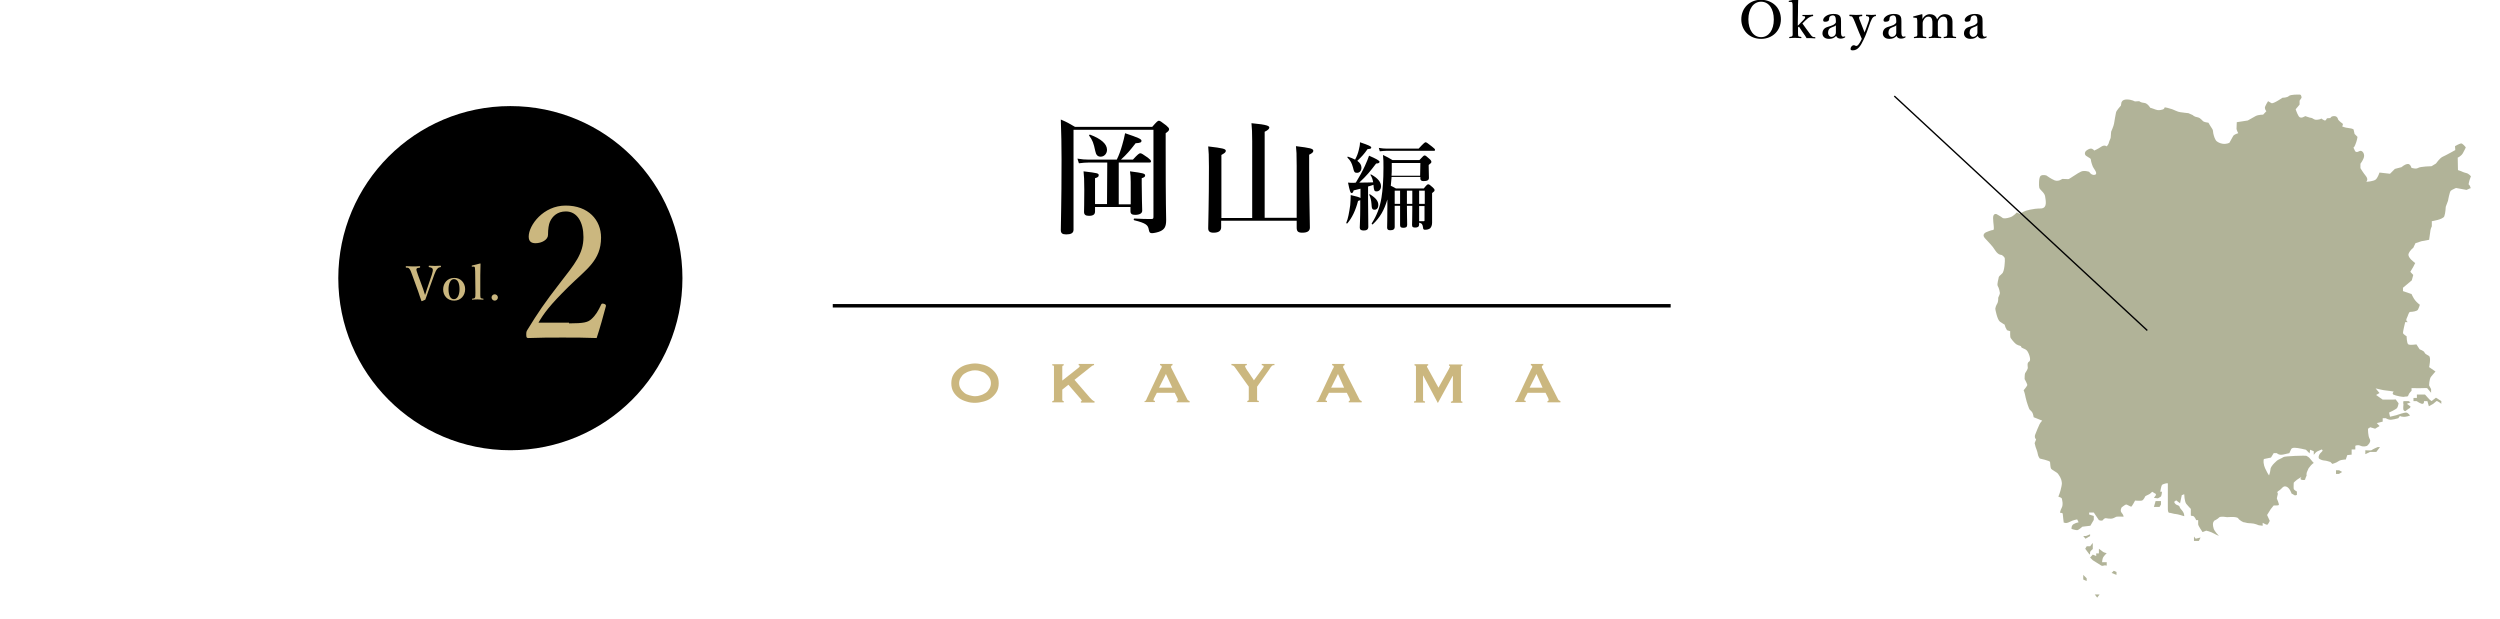 <?xml version="1.0" encoding="utf-8"?>
<!-- Generator: Adobe Illustrator 23.0.6, SVG Export Plug-In . SVG Version: 6.00 Build 0)  -->
<svg version="1.1" id="レイヤー_1" xmlns="http://www.w3.org/2000/svg" xmlns:xlink="http://www.w3.org/1999/xlink" x="0px"
	 y="0px" viewBox="0 0 1022.8 253.4" style="enable-background:new 0 0 1022.8 253.4;" xml:space="preserve">
<style type="text/css">
	.st0{opacity:0.8;}
	.st1{fill:#9DA07E;}
	.st2{fill:#CBB77F;}
	.st3{fill:none;stroke:#000000;stroke-width:1.417;stroke-miterlimit:10;}
	.st4{fill:none;stroke:#000000;stroke-width:0.567;stroke-miterlimit:10;}
</style>
<g class="st0">
	<path class="st1" d="M1010.1,75.6c-0.5-0.2,0.8-3.5,0.8-3.5s-0.9-1.1-1.9-1.3s-2.2-0.8-2.2-0.8l-0.9-0.3l-0.3-0.1l-0.1-5.1
		c0,0,1.4-0.6,2.1-1.8s1.2-2.4,1.2-2.4s-1.3-1.8-2-1.6c-0.7,0.1-2.4,1.1-2.4,1.1l0.1,1.6c0,0-3.9,2.2-5.1,2.7
		c-1.2,0.5-2.8,2.8-2.8,2.8l-1.8,1.1c0,0-4.6,0.1-5.5,0.7c-0.5,0.3-1.1,0.3-1.7,0.2c-0.6-0.1-1-0.2-1-0.2s-0.5-1.8-1.6-1.6
		c-1.2,0.1-2.5,1.3-2.5,1.3l-2.7,0.7l-2,2l-0.8-0.1l-3.5-0.4c0,0-0.7,2.2-1.6,2.9c-0.9,0.7-3.8,0.9-3.8,0.9s0.3-0.3,0.4-0.9
		c0-0.4-0.1-0.9-0.6-1.5c-1.2-1.5-2.2-3.2-2.2-3.2v-1.8c0,0,1.4-1.8,1.5-3.1s-0.9-2.7-2.1-2c-1.2,0.7-1.6-0.1-1.6-0.1l-0.7-1.5
		c0,0,0-0.1,0-0.1l0,0.1c0.1,0.1,0.3,0.1,0.8-1.1c0.7-1.6,0.9-3.2,0.9-3.2l-1.2-1.2l-0.4-1.8c0,0-0.2-0.4-2-0.6
		c-1.8-0.2-2.7-0.7-2.7-0.7s0.7-0.9,0-1.3c-0.7-0.4-1.6-1.4-1.6-1.4s-0.2-1.5-1.6-1.5s-1.6,0.8-1.6,0.8l-1.4,0.1
		c0,0-0.4,0.8-0.7,0.9c-0.4,0.1-1.6-0.8-1.6-0.8s-0.4,0.4-1.8,0.5c-1.4,0.1-1.5-0.7-2.5-0.8c-0.3,0-0.8-0.2-1.1-0.3
		c-0.6-0.2-1.2-0.4-1.2-0.4s-1.9,1.4-2.7,0c-0.8-1.4-1.2-2.8-1.2-2.8l1.6-1.9v-1.6l0.8-1.2c0,0,0-1.3-0.7-1.3
		c-0.7,0-3.8-0.1-4.5,0.6s-2.6,0.7-2.6,0.7s-3.8,2.6-4.5,2.2c-0.7-0.4-1.4-0.8-1.4-0.8s-1.3,2-1.3,2.7c0,0.7,0.6,1.4,0.6,1.4
		l-1.3,1.4c0,0-2,0-3.1,0.6s-3.2,1.8-3.2,1.8l-4.5,0.7c0,0-0.1,2.2-0.1,2.7s0.7,1.8,0.7,1.8s-1.8,0.5-2.1,1.2
		c-0.4,0.7-1.5,2.7-1.5,2.7s-1.2,0.7-2.9,0.4c-0.6-0.1-1.1-0.3-1.5-0.5c-0.8-0.4-1.1-0.8-1.1-0.8s-0.6-0.9-0.9-2.1
		c-0.4-1.2-0.2-2.1-0.6-2.6s-1.6-2.6-1.6-2.6s-1.1-0.1-1.8-0.4c-0.7-0.2-1.2-1.5-2.6-1.8c-1.4-0.2-2-0.9-2-0.9l-1.8-0.8
		c0,0-2.2-0.2-3.3-0.4c-1.1-0.1-2.4-0.9-3.3-1.2c-0.9-0.2-3.2-1.1-3.2-0.6s-0.6,0.7-1.1,0.8c-0.5,0.1-1.4,0.4-2.6-0.1
		c-1.2-0.5-2.1-0.7-2.1-0.7s-1.1-1.9-2.5-2c-1.4-0.1-2-0.7-2-0.7l-1.8,0.1c0,0-1.3-0.8-3.3-0.8s-2.2,1.3-2.2,1.3l-0.2,1.2
		c0,0-1.9,2.1-2,2.8c-0.1,0.7-0.7,3.5-0.8,4.5c-0.1,0.9-1.2,3.4-1.2,3.4l-0.2,2.6c0,0-0.2,0.3-0.3,0.7c-0.2,0.3-0.3,0.8-0.4,1.1
		c-0.1,0.7-0.9,1.6-0.9,1.6s-0.9-0.8-2.2,0.1c-1.3,0.9-2.9,1.6-2.9,1.6s-0.6-0.8-1.4-0.8s-1.8,0.8-1.8,0.8s-0.8,0.5-0.6,1.5
		c0.2,1,2.4,1.4,2.4,2.2s0.8,3.1,1.1,3.4c0.2,0.4,1.9,2.4,0.6,2.8c-0.3,0.1-0.6,0.1-0.9,0c-0.9-0.2-1.5-1.2-1.5-1.2
		s-1.9-0.7-3.3-0.1c-1.4,0.6-4.8,3.1-5.2,3.1c-0.4,0-2.5-0.1-2.5-0.1s-1.5,1.2-3.1,0.6c-1.5-0.6-3.4-2-3.4-2s-1.6-0.5-2.4,0.2
		c-0.7,0.7-0.7,3.9-0.5,4.8c0.2,0.9,2.2,2,2.4,3.6s1.1,4.9-1.9,4.9s-6.3,0.9-6.9,1.3c-0.6,0.4-1.6,0.9-1.6,0.9l-1.2-0.6
		c0,0-1.2,1.5-2.7,2c-1.5,0.5-2.8,0.6-3.2,0.2c-0.4-0.4-2.4-1.5-2.4-1.5s-1.4-0.5-1.4,1.6s0.7,4.9,0,4.9s-2.8,0.9-2.8,0.9
		s-2,0.8-0.6,2.4s3.1,3.1,4.3,5.1c1.3,2,2.6,1.8,2.6,1.8s1.2,0.7,1.3,1.5s-0.1,5.3-1.1,6.1c-0.9,0.8-1.4,1.3-1.4,1.6
		c0,0.4-0.8,2.8-0.4,3.5c0.5,0.7,0.9,2.6,0.9,2.9c0,0.4-0.7,1.9-0.7,1.9s0.1,1.5-0.4,2.4c-0.5,0.8-0.8,1.8-0.8,2.1s0.8,4.5,1.9,5.3
		c1.1,0.8,1.9,1.2,1.9,1.2l0.4,1.2l0.6,1.1l0.6,0.2l0.7,0.2c0,0-0.1,2.4,0.2,2.8c0.4,0.5,1.1,1.6,2.2,2.5c1.2,0.8,2,0.5,2.1,1.1
		c0.1,0.6,1.3,0.6,2.2,1.4c0.9,0.8,2,4.1,1.1,4.6c-0.9,0.5-0.7,1.5-0.6,2.4c0.1,0.8-0.9,2-1.1,2.4s-0.2,2.4-0.2,2.4s1.1,2,1.1,2.4
		c0,0.2-0.4,0.8-0.8,1.3c-0.4,0.5-0.7,0.9-0.7,0.9s0.4,0.7,0.8,2.9c0.5,2.2,1.4,4.6,1.6,4.9s0.7,0.6,1.1,1.2c0.4,0.6,0.6,2,0.6,2
		l3.5,1.4c0,0-0.7,0.7-1.1,1.5c-0.4,0.8-1.4,3.2-1.8,4.3c-0.4,1.2,0.4,1.9,0.4,1.9l-0.6,1.5l0.4,1.6c0,0,0.8,2,0.9,2.9
		s0.8,1.8,0.8,1.8s4.1,0.9,4.2,1.4s0.1,2.2,0.4,2.7c0.2,0.5,2.6,1.6,2.9,2.2c0.3,0.5,1.3,1.6,1.5,3.4c0.1,0.5,0,1-0.1,1.6
		c-0.5,2.6-1.3,4.3-1.3,4.3s1.3,0.4,1.4,0.7c0.1,0.4,0.7,2.5,0,3.8c-0.7,1.3-0.7,2.1-0.7,2.1s1.1,0,1.1,0.4c0,0.4,0.4,3.6,0.4,3.6
		l0.9,0.2c0,0,0.7,0,1.8-0.6c1.1-0.6,2.8-0.9,2.8-0.9l0.6,1.2c0,0-0.9,0.1-2,0.7c-1.1,0.6-0.9,2-0.9,2s1.8,0.6,2.4,0.5s2-1.4,2-1.4
		l3.3-0.4l1.4-2.4v-1.6l-1.9-0.6v-0.8h1.9l2.1,3.1c0,0,1.3,0.5,1.6,0c0.4-0.5,0.8-0.8,1.2-0.8c0.4,0,0.7,0.2,2,0.2
		c0.3,0,0.5,0,0.8-0.1c0.8-0.2,1.3-0.7,1.7-0.7c0.5-0.1,2.8,0,2.8,0s0-0.7-0.8-1.6c-0.8-0.9,0-2.2,0-2.2s1.1-0.9,1.6-1.1
		c0.1,0,0.1-0.1,0.2-0.1c0.4,0,1.8,0.9,2.1,0.9s1.6-2.5,1.6-2.5s2.1,0.2,2.8,0c0.7-0.2,1.4-1.8,1.4-1.8s1.1-0.6,1.4-0.7
		c0.4-0.1,1.4-1.1,1.4-1.1l1.5,0.9v0.5l-0.8,1.1l1.6,0.2c0,0,0.8-0.4,1.2-0.7c0.4-0.4,0.5-2,0.5-2h-0.7c0,0,0.4-2.5,0.7-2.8
		s1.5-0.6,1.5-0.6s0.9-0.2,0.9,0c0,0.2,0,10.6,0,10.6s0,1.4,0.6,1.4c0.6,0,1.9,0.5,2.6,0.5c0.7,0,3.5,0.9,3.5,0.9s0.2-1.2-1.1-2.6
		c-1.3-1.4-0.4-1.5-1.6-1.9c-1.3-0.4-1.4-1.4-1.4-1.4l0.8-0.6l1.6,1.2l0.7-3.3l1-0.4c0,0,0.1,2.9,0.8,3.9c0.7,0.9,1.9,2.1,1.9,2.1
		v2.7c0,0,0.1,0.2,0.8,0.2s1.4,1.7,1.4,1.7h0.8c0,0,0,1.1,0,1.7s1.8,3.2,1.8,3.2l1.5-0.6c0,0,1.8,0.4,3.2,1.2c1.4,0.8,2,0.9,2,0.9
		s-1.9-1.8-2.2-3.1c-0.4-1.3-0.2-2.2-0.2-2.2l0.4-0.8c0,0,1.6-0.8,2.1-1.4c0.5-0.6,3.3-0.1,3.3-0.1s4-0.4,4.5,0.5
		c0.5,0.8,2,1.5,2,1.5s0.2,0.1,0.5,0.1c0.6,0.2,1.7,0.4,2.7,0.4c1.4,0,3.2,0.8,3.2,0.8l1.6,0.2v-1.2c0,0,1.4,0.8,1.8,0.8
		c0.4,0,1.1-1.6,1.1-1.6l-1.1-2.4c0,0,1.4-2.3,1.5-2.4c0.1-0.1,1.2-1.5,1.2-1.5s1.9,0.1,2.1-0.2c0.2-0.4-0.8-2.6-0.8-2.6
		s0.2-1.4,0.4-1.9c0.1-0.5-0.8-0.6,0.5-1.4s1.6-2.1,3-1.6c1.4,0.5,2.1,2.8,2.1,2.8l1.4,0.8l0.8-0.2v-1.4c0,0-1.2-0.6-1.3-1.1
		c-0.1-0.5,0-2.5,0-2.5s0.6-0.7,1.3-1.2s1.9-1.2,1.9-1.2s-0.9,0.9,0,1.2c0.9,0.2,1.5,0.1,1.5-0.2s0.6-1.6,0.6-1.6s-0.4-0.6,0.6-2.5
		c0.1-0.3,0.3-0.6,0.5-0.8c0.9-1.3,1.8-1.8,1.8-1.8s-0.9-0.9-1.4-1.6c-0.5-0.7-1.2-1.1-1.6-1.3c-0.5-0.2-8.9,0.1-9.4,0.5
		c-0.5,0.4-2.5,1.2-2.7,1.5c-0.2,0.3-1.5,1.2-2.2,2.4c-0.2,0.4-0.4,0.7-0.4,1.1c-0.2,1.6-0.6,2.5-0.6,2.5s-0.6-0.8-1.1-1.9
		c-0.4-0.7-0.7-1.4-0.9-2.1c-0.5-1.8-0.1-2.7-0.1-2.7l2.9-0.6l1.1-1.8h1.3c0,0,0.8,0.9,2.4,0.6c0.2,0,0.3-0.1,0.5-0.1
		c1.3-0.3,2.2-0.5,2.2-0.5l0.7-1.5c0,0,0.1-0.6,1.1-0.7c0.1,0,0.3,0,0.4,0c1.4,0,4.6,0.8,4.6,0.8l1.5,1.5l0.2-1.5l1.5,0.6v1.5
		c0,0,0.9-1.2,1.4-1.4c0.5-0.2,1.8-0.8,1.8-0.8s0.9,0.2,0,1c-0.9,0.8-1.3,1.6-1.2,2.4c0.1,0.7,1.9,1.1,2.2,1.1
		c0.4,0,1.2,0.2,1.2,0.2l1.4,0.4l0.8,0.8c0,0,1.8-0.5,2.5-1.1c0.3-0.2,0.7-0.4,1.2-0.5c0.9-0.2,1.8-0.2,1.8-0.2l0.6-1.8l1.8-0.2
		v-2.1h1.5v-1.5c0,0,0.9-0.6,2.2,0s2.6,0,2.6,0s1.9-1.5,1.1-2.8c-0.8-1.3-0.7-4.2-0.7-4.2l0.9-0.6l2,0.6l1.8-1.1l-1.1-1.2l2.4-0.6
		v-1.4h1.3c0,0,0.5,0.4,1.5,0.6s3.6-0.6,3.6-0.6l0.7-1c0,0,0,0,0,0l0,0c0,0.1,0.1,0.3,1.1,0.4c1.4,0.2,3-0.5,3-0.5s-0.8-1.1-1.5-1.2
		c-0.7-0.1-3.4,0.8-4.2,1.1c-0.8,0.2-2.5,0.6-2.5,0.6l-0.4-1.7c0,0,2.9-1.3,3.3-1.9c0.4-0.6,0.6-1.9,0.6-1.9l-1.2-1.6
		c-0.2,0-0.5,0.1-1.2,0.1c-2.2,0-4.1,0-4.1,0l-2.7-1.9l1.4-0.8l-1.6-1.9c0,0,3.3,0.8,3.8,0.8c0.5,0,3.6,0.5,3.6,0.5s-0.9,0.9,0,1.3
		c0.9,0.4,3.9,1.1,4.5,0.8c0.6-0.2,1.3,0.2,1.5-0.6s1.3-1.8,1.3-1.8v-1.1h1.4c0,0,2,0.1,2.9,0c0.9-0.1,2.1,0,2.1,0l1.6,1.9v-1.5
		l-0.8-1.5c0,0,0-2.6,0.8-3.6s1.8-2.1,1.8-2.1l-2.6-1.8c0,0,0.9-4-0.1-4.6s-1.6-0.8-1.8-1.4c-0.1-0.6-2-1.3-2-1.3l-1.3-2
		c0,0-2.6,0.4-3.3,0c-0.7-0.4-0.7-3.3-0.7-3.3s-1.4-0.9-1.5-1.3c-0.1-0.4,0.9-4.5,0.9-4.5h1.1c0,0-1-0.5-0.5-1.5
		c0.6-1.1,0.8-2.7,1.5-2.7s2.7-0.2,3.1-0.9c0.4-0.7,0.8-2,0.8-2s-1.2-0.9-1.9-1.8c-0.7-0.8-1.5-2.6-1.5-2.6l-3.5-1.2v-1.4l0.4-0.3
		l3.2-2.7l0.6-2.2l-1.2-1.3c0,0,1.1-1.8,1.2-2c0.1-0.2,0.8-1.6,0.8-1.6s-3.3-2.2-2.7-3.8c0.6-1.5,1.9-2.4,1.9-2.4l0.9-1.9l2.4-0.8
		l3.2-0.6c0,0,0.4-2.6,0.5-3.6s0.6-1.9,0.6-1.9v-2.1c0,0,4.6-0.7,5.1-2c0.5-1.3,0.6-3.9,0.6-3.9l0.9-2.4c0,0,0.7-3.9,1.2-4.2
		c0.5-0.4,2.1-1.1,2.1-1.1l4.3,0.8l1.8-0.8C1010.9,77.6,1010.6,75.8,1010.1,75.6z M897.9,120.2L897.9,120.2
		C897.9,120.3,897.8,120.2,897.9,120.2z"/>
	<path class="st1" d="M970.2,184.2c-0.4,0.2-2.5,0-2.5,0v1.6l1.9-0.9h2.6l1.5-2h-0.9C972.7,182.9,970.5,183.9,970.2,184.2z"/>
	<path class="st1" d="M985.4,164.1h-2.1l-0.1,0.7l0.1,0.7c0,0-0.2,1.8,0,2.2c0.2,0.5,0.8,0.5,0.8,0.5s1.1-0.9,1.5-1.1
		c0.5-0.1,0.6-0.8,0.6-0.8l-1.5-1.1l1.5-0.6L985.4,164.1z"/>
	<path class="st1" d="M994.8,164.1l-0.9-0.7l-1.8-2h-3.3v1.4h-1.4v1.3h1.3c0,0,1.1,0.8,2.1,1.1c1.1,0.2,0.9-1.1,0.9-1.1h1.4l0.6,2.1
		l1.8-1c0,0,0.9-0.8,1.3-1.1c0.4-0.2,2,1.1,2,1.1v-1.1l-2.2-1.4L994.8,164.1z"/>
	<polygon class="st1" points="855.1,219.3 855.1,218.6 853.4,219.3 852.3,219.3 853.2,220.4 	"/>
	<path class="st1" d="M855.1,226c-0.1-0.4,1.1-1.4,1.1-1.4v-2.5l-1.1,1.4h-1.4l-0.6,1l1.8,2.4C854.9,227,855.2,226.4,855.1,226z"/>
	<path class="st1" d="M861.9,226.3c0,0-1.2-0.2-1.6-0.6c-0.5-0.4-1.6-1.2-1.6-1.2v1.9h-1.1v1.1l-1.4-0.6l-1.1,1.2l1.1,1.1l3.5,2.2
		c0,0,0.6,0.2,0.9,0c0.4-0.2,1.3,0,1.3,0V230H860c0,0,0.1-1.3,0.4-1.9S861.9,226.3,861.9,226.3z"/>
	<polygon class="st1" points="863.9,234.4 865.9,235.2 865.9,234 864.8,233.5 	"/>
	<polygon class="st1" points="852.3,237.1 853.7,237.7 853.7,236.6 852.3,235.2 	"/>
	<polygon class="st1" points="857,243.2 858,244.5 859,243.2 858.5,243.2 	"/>
	<polygon class="st1" points="897.6,219.5 897.6,221.3 899.6,221.3 900.3,219.9 898.3,220.4 	"/>
	<polygon class="st1" points="955.7,192.4 955.7,193.9 956.9,193.9 958.2,193.1 957,192.4 	"/>
	<polygon class="st1" points="881.2,207.4 883.5,207.4 884.1,206.4 884.1,205 881.9,205 	"/>
</g>
<title>vol-title</title>
<g>
	<g>
		<path class="st2" d="M398.9,148.7c1.1,0,2.2,0.2,3.4,0.5c1.1,0.3,2.2,0.8,3.1,1.5s1.7,1.5,2.3,2.5c0.6,1,0.9,2.2,0.9,3.6
			c0,1.4-0.3,2.6-0.9,3.6s-1.4,1.8-2.3,2.5s-2,1.1-3.1,1.4c-1.1,0.3-2.3,0.5-3.4,0.5s-2.2-0.1-3.4-0.5c-1.1-0.3-2.2-0.8-3.1-1.4
			c-0.9-0.7-1.7-1.5-2.3-2.5s-0.9-2.2-0.9-3.6c0-1.4,0.3-2.6,0.9-3.6s1.4-1.8,2.3-2.5s2-1.2,3.1-1.5
			C396.7,148.9,397.8,148.7,398.9,148.7z M398.9,151.5c-0.8,0-1.5,0.1-2.3,0.4c-0.8,0.2-1.4,0.6-2.1,1c-0.6,0.4-1.1,1-1.5,1.7
			s-0.6,1.4-0.6,2.2s0.2,1.6,0.6,2.2c0.4,0.7,0.9,1.2,1.5,1.7s1.3,0.8,2.1,1s1.5,0.4,2.3,0.4s1.5-0.1,2.3-0.4c0.8-0.2,1.4-0.6,2.1-1
			c0.6-0.4,1.1-1,1.5-1.7s0.6-1.4,0.6-2.2s-0.2-1.6-0.6-2.2c-0.4-0.7-0.9-1.2-1.5-1.7s-1.3-0.8-2.1-1
			C400.4,151.6,399.6,151.5,398.9,151.5z"/>
		<path class="st2" d="M434.6,163.6c0,0.2,0.1,0.3,0.2,0.4c0.1,0.1,0.3,0.1,0.4,0.1v0.5h-4.7v-0.5c0.4,0,0.7-0.2,0.7-0.5V150
			c0-0.4-0.2-0.5-0.7-0.5V149h4.7v0.5c-0.2,0-0.3,0-0.4,0.1s-0.2,0.2-0.2,0.4v5.7l6.2-4.9c0.3-0.2,0.5-0.4,0.7-0.6
			c0.2-0.1,0.2-0.3,0.2-0.4c0-0.1,0-0.2-0.1-0.3s-0.2-0.1-0.3-0.1v-0.5h6.3v0.5c-0.4,0-0.7,0.2-1.1,0.5l-6.9,5.5l6.3,7.3
			c0.3,0.3,0.6,0.6,0.9,0.9c0.3,0.3,0.7,0.5,1,0.6v0.5h-5.6v-0.5c0.3,0,0.4-0.1,0.4-0.2c0-0.1-0.1-0.3-0.4-0.7l-5.1-5.9l-2.5,2
			V163.6z"/>
		<path class="st2" d="M468.2,164.2c0.3,0,0.5-0.2,0.6-0.4c0.2-0.2,0.3-0.5,0.4-0.8l5.5-11.7c0.1-0.3,0.3-0.5,0.4-0.7
			s0.2-0.4,0.2-0.6c0-0.2-0.1-0.3-0.2-0.4c-0.1-0.1-0.3-0.1-0.5-0.2v-0.5h5.1v0.5c-0.1,0-0.3,0.1-0.4,0.2c-0.1,0.1-0.2,0.2-0.2,0.4
			s0,0.3,0.1,0.5s0.2,0.4,0.3,0.6l6.2,12.2c0.1,0.2,0.2,0.4,0.4,0.5c0.2,0.1,0.4,0.2,0.6,0.3v0.5h-5.3v-0.5c0.1,0,0.2,0,0.3-0.1
			c0.1-0.1,0.2-0.2,0.2-0.3c0-0.2-0.1-0.5-0.2-0.8l-1.1-2.2h-7.3l-1.1,2.1c-0.2,0.4-0.3,0.7-0.3,0.9s0.2,0.3,0.6,0.3v0.5h-4.3
			L468.2,164.2L468.2,164.2z M479.6,158.6L477,153l-2.8,5.6H479.6z"/>
		<path class="st2" d="M510.1,148.9v0.5c-0.2,0-0.3,0-0.5,0.1s-0.2,0.2-0.2,0.4c0,0.1,0.1,0.4,0.4,0.9s0.6,1,1,1.5
			c0.4,0.6,0.8,1.2,1.2,1.8s0.8,1.1,1,1.5l3.5-4.8c0.2-0.2,0.3-0.4,0.4-0.6c0.1-0.1,0.1-0.3,0.1-0.4c0-0.1-0.1-0.2-0.3-0.3
			c-0.2,0-0.4-0.1-0.5-0.1v-0.5h5.2v0.5c-0.2,0-0.3,0-0.5,0c-0.1,0-0.3,0.1-0.4,0.2c-0.2,0.1-0.3,0.3-0.5,0.5s-0.4,0.5-0.6,0.9
			l-5.1,7.2v5.3c0,0.4,0.2,0.5,0.7,0.5v0.5h-4.7V164c0.2,0,0.3,0,0.4-0.1s0.2-0.2,0.2-0.4v-5.3l-5.8-8.1c-0.1-0.2-0.4-0.4-0.6-0.5
			c-0.3-0.1-0.5-0.2-0.7-0.2v-0.5L510.1,148.9L510.1,148.9z"/>
		<path class="st2" d="M538.6,164.2c0.3,0,0.5-0.2,0.6-0.4c0.2-0.2,0.3-0.5,0.4-0.8l5.5-11.7c0.1-0.3,0.3-0.5,0.4-0.7
			c0.1-0.2,0.2-0.4,0.2-0.6c0-0.2-0.1-0.3-0.2-0.4c-0.1-0.1-0.3-0.1-0.5-0.2v-0.5h5.1v0.5c-0.1,0-0.3,0.1-0.4,0.2
			c-0.1,0.1-0.2,0.2-0.2,0.4s0,0.3,0.1,0.5s0.2,0.4,0.3,0.6l6.2,12.2c0.1,0.2,0.2,0.4,0.4,0.5s0.4,0.2,0.6,0.3v0.5h-5.3v-0.5
			c0.1,0,0.2,0,0.3-0.1s0.2-0.2,0.2-0.3c0-0.2-0.1-0.5-0.2-0.8l-1.1-2.2h-7.3l-1.1,2.1c-0.2,0.4-0.3,0.7-0.3,0.9s0.2,0.3,0.6,0.3
			v0.5h-4.3V164.2z M549.9,158.6l-2.5-5.6l-2.8,5.6H549.9z"/>
		<path class="st2" d="M578.7,164.2c0.2,0,0.3,0,0.4-0.1s0.2-0.2,0.2-0.4V150c0-0.2-0.1-0.3-0.2-0.4s-0.3-0.1-0.4-0.1V149h5.6v0.5
			c-0.1,0-0.2,0-0.3,0.1s-0.2,0.1-0.2,0.3c0,0.1,0,0.2,0.1,0.4s0.2,0.3,0.3,0.5l4.3,7.8l4.3-7.7c0.1-0.3,0.2-0.5,0.3-0.6
			c0.1-0.2,0.1-0.3,0.1-0.4c0-0.2-0.1-0.3-0.4-0.3v-0.5h5.5v0.5c-0.2,0-0.3,0-0.4,0.1s-0.2,0.2-0.2,0.4v13.7c0,0.2,0.1,0.3,0.2,0.4
			s0.3,0.1,0.4,0.1v0.5h-4.7v-0.5c0.5,0,0.8-0.2,0.8-0.5v-10h-0.1l-6,11h-0.1l-5.9-11.1h-0.1v10c0,0.4,0.3,0.5,0.8,0.5v0.5h-4.5
			v-0.5H578.7z"/>
		<path class="st2" d="M619.8,164.2c0.3,0,0.5-0.2,0.6-0.4c0.2-0.2,0.3-0.5,0.4-0.8l5.5-11.7c0.1-0.3,0.3-0.5,0.4-0.7
			c0.1-0.2,0.2-0.4,0.2-0.6c0-0.2-0.1-0.3-0.2-0.4c-0.1-0.1-0.3-0.1-0.4-0.2v-0.5h5.1v0.5c-0.1,0-0.3,0.1-0.4,0.2
			c-0.1,0.1-0.2,0.2-0.2,0.4s0,0.3,0.1,0.5s0.2,0.4,0.3,0.6l6.2,12.2c0.1,0.2,0.2,0.4,0.4,0.5s0.4,0.2,0.6,0.3v0.5h-5.3v-0.5
			c0.1,0,0.2,0,0.3-0.1s0.2-0.2,0.2-0.3c0-0.2-0.1-0.5-0.2-0.8l-1.1-2.2H625l-1.1,2.1c-0.2,0.4-0.3,0.7-0.3,0.9s0.2,0.3,0.6,0.3v0.5
			h-4.3L619.8,164.2L619.8,164.2z M631.1,158.6l-2.5-5.6l-2.8,5.6H631.1z"/>
	</g>
</g>
<line class="st3" x1="340.7" y1="125.1" x2="683.5" y2="125.1"/>
<g>
	<circle cx="208.8" cy="113.8" r="70.4"/>
</g>
<g>
	<path class="st2" d="M173.1,118.2c0.4,1.2,0.6,1.8,0.8,2.5c0.2-0.7,0.4-1.3,0.8-2.5l2-5.9c0.3-0.9,0.5-1.9,0.3-2.3
		s-0.7-0.6-1.4-0.7c-0.2,0-0.2,0-0.2-0.3s0.1-0.3,0.2-0.3c0.8,0,1.6,0.1,2.4,0.1c0.8,0,1.5-0.1,2.2-0.1c0.1,0,0.2,0,0.2,0.3
		c0,0.2,0,0.3-0.2,0.3c-0.7,0.1-1,0.3-1.3,0.7c-0.4,0.4-0.8,1.2-1.2,2.3l-2.5,6.9c-0.7,1.9-0.8,2.4-1.2,3.4
		c-1.2,0.6-1.4,0.6-1.5,0.6s-0.1,0-0.1-0.1c-0.4-1.2-0.8-2.2-1.3-3.8l-2.5-6.9c-0.4-1.2-0.8-2.1-1.1-2.4c-0.3-0.4-0.5-0.5-1.3-0.5
		c-0.1,0-0.2,0-0.2-0.3s0-0.3,0.2-0.3c0.9,0,1.8,0.1,2.7,0.1c0.8,0,1.9,0,2.8-0.1c0.1,0,0.2,0,0.2,0.3c0,0.2-0.1,0.3-0.2,0.3
		c-0.7,0.1-1.1,0.1-1.3,0.5s0.2,1.2,0.6,2.5L173.1,118.2z"/>
	<path class="st2" d="M190.3,118.3c0,2.6-1.8,4.7-4.5,4.7s-4.5-2-4.5-4.6s1.8-4.7,4.5-4.7C188.4,113.6,190.3,115.7,190.3,118.3z
		 M183.5,118.3c0,2.4,0.7,4.1,2.2,4.1s2.3-1.8,2.3-4.1c0-2.4-0.7-4.1-2.3-4.1C184.3,114.2,183.5,116,183.5,118.3z"/>
	<path class="st2" d="M194.4,111.1c0-0.7-0.1-1.3-0.1-1.6c-0.1-0.3-0.3-0.5-0.6-0.4h-0.5c-0.2,0-0.2,0-0.2-0.2s0-0.3,0.2-0.3
		c0.8-0.2,2.2-0.5,3.2-0.8c0.1,0,0.2,0,0.2,0.1c0,1.4-0.1,2.9-0.1,4.7v7.1c0,1.2,0,1.8,0.1,2.1c0.2,0.3,0.5,0.3,1.1,0.4
		c0.1,0,0.1,0.1,0.1,0.2c0,0.2,0,0.2-0.2,0.2c-0.7,0-1.5-0.1-2.1-0.1c-0.7,0-1.5,0-2.2,0.1c-0.2,0-0.2,0-0.2-0.2s0-0.2,0.2-0.2
		c0.6-0.1,0.8-0.1,1-0.4s0.2-0.9,0.2-2.1L194.4,111.1L194.4,111.1z"/>
	<path class="st2" d="M203.7,121.7c0,0.7-0.6,1.3-1.3,1.3s-1.3-0.6-1.3-1.3c0-0.7,0.6-1.3,1.3-1.3
		C203.1,120.4,203.7,121,203.7,121.7z"/>
</g>
<g>
	<path class="st2" d="M232.8,132.3c6.3,0,7.7-0.5,9.1-1.7c1.8-1.6,2.9-3.5,4-5.9c0.2-0.5,0.5-0.6,1.2-0.4s0.8,0.5,0.8,0.9
		c-1,3.8-2.5,9.2-3.8,13.1c-4.8-0.2-9.1-0.2-13.9-0.2c-4.9,0-9.2,0-14,0.2c-0.7,0-0.9-0.2-0.9-1.4s0.1-1.3,0.5-2c4.3-7,7-11,13.2-19
		s9.7-12.1,9.7-18.9c0-6-2.5-10.5-7.2-10.5c-3.5,0-5.5,2-6.5,4.2c-0.5,1.1-0.8,3-0.8,5.4c0,2-2.6,3.4-5.1,3.4
		c-1.6,0-2.8-0.6-2.8-2.7c0-4.7,6-12.7,15.1-12.7c9.3,0,14.5,5.9,14.5,13.1c0,9.4-6.1,13-13.2,20c-7.8,7.7-10.2,11-12.4,14.8h12.5
		V132.3z"/>
</g>
<g>
	<path d="M471.4,51.9c1.9-2.2,2.3-2.5,2.7-2.5c0.5,0,0.9,0.3,3,1.9c0.9,0.8,1.2,1.1,1.2,1.6s-0.4,0.9-1.4,1.6v5.8
		c0,24.7,0.2,27.7,0.2,29.7c0,2.6-0.6,3.8-2.4,4.6c-0.8,0.4-2.6,0.8-3.4,0.8c-0.9,0-1.1-0.4-1.3-1.4c-0.3-1.9-1.1-2.7-6-3.9
		c-0.3-0.1-0.2-0.7,0.1-0.7c3.1,0.2,5,0.2,6.9,0.2c0.8,0,0.9-0.2,0.9-1V53.1h-32.7V94c0,1.4-1.1,1.9-3,1.9c-1.6,0-2.2-0.5-2.2-1.8
		c0-4.8,0.3-9.6,0.3-28.9c0-5.4-0.1-10.9-0.3-16.3c2.8,1.2,3.2,1.5,5.8,3C439.8,51.9,471.4,51.9,471.4,51.9z M453,66.5h-7.6
		c-1.2,0-2.4,0.1-4,0.3l-0.6-1.9c1.8,0.3,3.1,0.4,4.5,0.4h11.6c0.9-1.8,1.6-3.8,2.2-5.9c0.5-1.7,0.9-3.3,1.2-4.9
		c5.6,1.9,6.7,2.4,6.7,3.1s-0.6,0.9-2.4,1c-2.4,3.1-3.6,4.5-6,6.7h4.9c2-2.2,2.6-2.6,3-2.6c0.5,0,1.1,0.4,3.1,1.8
		c0.9,0.7,1.3,1.1,1.3,1.5s-0.2,0.5-0.7,0.5h-12.5v17.1h4.9v-9.2c0-1.7-0.1-3.3-0.3-4.3c5.4,0.7,6.2,0.9,6.2,1.7
		c0,0.5-0.4,0.8-1.4,1.1v2.2c0,5.8,0.2,9.8,0.2,11.1c0,1.1-1.1,1.7-2.9,1.7c-1.3,0-1.9-0.4-1.9-1.5v-1.7H448v1.8
		c0,1.2-0.7,1.8-2.5,1.8c-1.4,0-2-0.5-2-1.6c0-0.9,0.1-3.6,0.1-9c0-4.2-0.1-5.7-0.3-7.6c5.8,0.7,6.2,0.8,6.2,1.6
		c0,0.6-0.4,0.9-1.5,1.2v10.6h4.9L453,66.5L453,66.5z M450.3,64.1c-1.2,0-1.9-0.7-2.2-2.3c-0.7-3.3-1.1-4.4-2.5-6.3
		c-0.2-0.2,0.2-0.5,0.4-0.4c4.5,1.7,6.9,3.8,6.9,6.2C452.9,62.8,451.8,64.1,450.3,64.1z"/>
	<path d="M499.6,90.3V93c0,1.4-1,2.2-3.1,2.2c-1.6,0-2.2-0.6-2.2-1.8c0-2.5,0.3-9.9,0.3-25.1c0-4.9-0.1-6.1-0.3-8.4
		c6,0.7,7.2,1,7.2,1.8c0,0.6-0.4,0.9-1.8,1.7v25.8h12.6V57.8c0-3.2-0.1-5.7-0.3-7.4c6.7,0.6,7.3,1.2,7.3,1.8c0,0.5-0.6,1.1-1.9,1.7
		v35.2h13.1V67.9c0-5.2-0.1-6.1-0.3-8.1c5.8,0.7,7.1,1,7.1,1.9c0,0.6-0.5,1-1.7,1.6v4.9c0,13.1,0.3,21.9,0.3,24.9
		c0,1.4-1,2.1-3.1,2.1c-1.7,0-2.3-0.5-2.3-2.1v-2.8H499.6z"/>
	<path d="M554.7,74.7c1.3-2.1,2.7-4.6,3.7-6.8c0.8-1.7,1.4-3.3,1.7-4.2c2.8,1.2,4.3,2,4.3,2.5c0,0.4-0.4,0.7-1.4,0.7
		c-2.5,3.3-3.8,4.9-6.9,7.8c1.9,0,3.8,0,5.7-0.1c-0.2-1.1-0.5-2.1-1.1-3c-0.1-0.2,0.1-0.3,0.3-0.2c2.7,1.5,4,3.1,4,4.8
		c0,1.2-0.7,2.1-1.8,2.1c-1,0-1.1-0.4-1.3-2.7c-0.7,0.3-1.5,0.5-2.2,0.7v5.4c0,4.2,0.1,9.4,0.1,11.1c0,1.1-0.7,1.5-1.9,1.5
		c-1.1,0-1.6-0.4-1.6-1.2c0-0.8,0.2-3.4,0.2-8.4v-2.8c-0.2,0.1-0.5,0.2-0.9,0.3c-1,3.9-2.5,7-4.4,9.2c-0.1,0.2-0.5-0.1-0.4-0.3
		c0.7-1.5,1.2-4.3,1.6-7.2c0.1-1.4,0.2-2.8,0.2-4.1c2.3,0.5,3.5,0.9,4,1.2v-3.8c-0.8,0.2-1.7,0.4-2.8,0.7c-0.2,0.8-0.5,1.1-0.8,1.1
		c-0.5,0-0.8-0.8-1.5-4.3c1.1,0.1,1.2,0.1,2.4,0.1L554.7,74.7L554.7,74.7z M555.9,61.4c0.3-1.1,0.5-2.2,0.5-3.2
		c3.6,1.2,4.6,1.7,4.6,2.1c0,0.5-0.2,0.6-1.5,0.7c-1.4,2-2.4,3.1-4.2,4.8c1.1,0.8,1.7,1.7,1.7,2.8c0,1.2-0.7,2.1-1.8,2.1
		c-1,0-1.2-0.2-1.7-2.3c-0.5-1.7-0.9-2.6-2.2-3.9c-0.1-0.2,0-0.5,0.2-0.4c1.2,0.4,2.1,0.8,2.9,1.2C555.1,64,555.6,62.7,555.9,61.4z
		 M562.4,85.8c-1,0-1.2-0.4-1.3-2.4c-0.1-1.4-0.4-2.6-0.9-3.7c-0.1-0.2,0.2-0.3,0.3-0.2c2.5,1.6,3.4,2.8,3.4,4.4
		C563.9,85,563.3,85.8,562.4,85.8z M569.3,72.7c-0.1,1.1-0.2,2.2-0.3,3.3c0.6,0.3,1.1,0.5,2.1,1.1h11.4c1.2-1.5,1.5-1.7,1.8-1.7
		c0.4,0,0.7,0.2,1.9,1.3c0.5,0.5,0.7,0.7,0.7,1.1s-0.1,0.5-1,1.2v2c0,7.6,0,8.6,0,10.1c0,1-0.3,1.8-0.8,2.3
		c-0.5,0.4-1.2,0.6-2.1,0.6c-0.5,0-0.8-0.2-0.8-0.9c-0.2-1.3-0.4-1.7-1.6-2v0.7c0,0.9-0.5,1.3-1.6,1.3c-0.9,0-1.3-0.2-1.3-1.1
		c0-0.6,0.1-2.6,0.1-6.4v-1.4h-2.2c0,3.2,0.1,6.6,0.1,7.8c0,0.9-0.5,1.2-1.6,1.2c-0.9,0-1.3-0.3-1.3-1.1c0-0.6,0-2.7,0-6.5v-1.4
		h-2.2v8.6c0,1-0.6,1.4-1.8,1.4c-0.9,0-1.3-0.3-1.3-1.1c0-1.4,0.1-2.9,0.1-8.5v-3c-1.3,4.4-3,7.4-6,10.2c-0.2,0.1-0.5-0.2-0.4-0.4
		c2.1-3.3,3.3-6.4,4-10.6c0.5-3.2,0.8-7.1,0.8-12.2c0-2.4,0-3.4-0.2-5.2c1.9,0.9,2.2,1.1,3.9,2.1h11c1.5-1.6,1.8-1.9,2.1-1.9
		c0.4,0,0.7,0.2,2,1.4c0.6,0.5,0.8,0.9,0.8,1.2c0,0.4-0.1,0.5-1.1,1.3v0.6c0,1.6,0.1,3.4,0.1,4.7c0,0.9-0.7,1.3-2.2,1.3
		c-0.8,0-1.3-0.3-1.3-1v-0.7h-11.8V72.7z M580.4,60.8c2.1-2.3,2.6-2.6,2.8-2.6c0.4,0,0.8,0.3,2.7,1.8c0.9,0.7,1.2,1,1.2,1.3
		s-0.1,0.4-0.5,0.4h-19.4c-0.8,0-1.6,0.1-2.7,0.2l-0.4-1.4c1.2,0.2,2.1,0.3,3.1,0.3H580.4z M581.1,66.7h-11.7v2.1
		c0,1.1,0,2.1-0.1,3.1H581L581.1,66.7L581.1,66.7z M572.8,78h-2.2v5.4h2.2V78z M577.8,78h-2.2v5.4h2.2V78z M582.9,83.4V78h-2.3v5.4
		H582.9z M580.6,84.3c0,1.5,0,3,0,4.5c0,0.5,0,1.1,0,1.7h1.8c0.4,0,0.4-0.1,0.4-0.5v-5.7H580.6z"/>
</g>
<g>
	<g>
		<path d="M728.6,7.9c0,4.6-3.4,8-8.1,8c-4.7,0-8.1-3.4-8.1-8s3.4-8,8.1-8C725.2,0,728.6,3.2,728.6,7.9z M715.3,7.9
			c0,4.4,2.1,7.3,5.2,7.3c3.1,0,5.2-2.9,5.2-7.2c0-4.5-2.1-7.3-5.2-7.3C717.4,0.7,715.3,3.6,715.3,7.9z"/>
		<path d="M735.5,10.5c0.4-0.3,0.7-0.6,1.1-1.1l1.1-1.1c0.7-0.7,0.9-1.1,0.8-1.4c-0.1-0.3-0.5-0.3-0.9-0.3c-0.1,0-0.2,0-0.2-0.3
			c0-0.2,0-0.2,0.2-0.2c0.7,0,1.4,0,2.1,0c0.6,0,1.3,0,1.9-0.1c0.1,0,0.2,0,0.2,0.3c0,0.2,0,0.3-0.1,0.3c-0.5,0-0.9,0.2-1.3,0.4
			c-0.4,0.2-0.8,0.4-1.7,1.3l-0.9,0.9c-0.2,0.2-0.2,0.2-0.4,0.4c1,1.4,2.2,3.1,3.2,4.4c0.3,0.4,0.5,0.7,0.9,1c0.3,0.2,0.5,0.2,1,0.2
			c0.1,0,0.2,0,0.2,0.3c0,0.2,0,0.2-0.2,0.2c-0.5,0-1.2-0.1-1.7-0.1s-1.2,0-1.7,0c-0.2-0.4-0.4-0.7-0.6-1c-1-1.4-1.6-2.3-2.5-3.7
			l-0.4,0.3v1.3c0,1.2,0,1.8,0.1,2.2c0.1,0.3,0.5,0.3,1.1,0.4c0.1,0,0.2,0.1,0.2,0.3s0,0.2-0.2,0.2c-0.8,0-1.5-0.1-2.2-0.1
			s-1.7,0-2.4,0.1c-0.2,0-0.2,0-0.2-0.2s0-0.2,0.2-0.3c0.6-0.1,0.9-0.1,1.1-0.4c0.2-0.4,0.1-1,0.1-2.2V3c0-0.8,0-1.4-0.1-1.8
			c-0.1-0.3-0.4-0.5-0.7-0.4h-0.5c-0.2,0-0.3,0-0.3-0.2s0-0.3,0.2-0.3c0.9-0.1,2.4-0.6,3.4-0.9c0.1,0,0.3,0.1,0.3,0.2
			c-0.1,1.6-0.1,3.1-0.1,5.1L735.5,10.5L735.5,10.5z"/>
		<path d="M753.2,13.2c0,1.3,0.3,1.8,0.8,1.8c0.3,0,0.4,0,0.6-0.1c0.1,0,0.2,0,0.3,0.1s0.1,0.2-0.1,0.3c-0.4,0.3-1,0.5-1.8,0.5
			c-0.9,0-1.5-0.4-1.8-1.1c-0.8,0.8-1.5,1.2-2.9,1.2c-2.1,0-2.7-1.3-2.7-2.2s0.3-1.4,0.7-1.9c0.6-0.6,1.4-0.8,2.7-1.2
			c0.9-0.3,1.3-0.5,1.6-0.8c0.3-0.2,0.5-0.5,0.5-0.8V8.5c0-1.6-0.4-2.2-1.3-2.2c-0.3,0-0.7,0.1-1.1,0.4c-0.3,0.3-0.4,0.7-0.4,1.2
			c0,0.6-0.5,1-1.6,1c-0.7,0-0.8-0.3-0.8-0.7c0-1,1.6-2.5,4.2-2.5c3.1,0,3.1,1.5,3.1,3.1V13.2z M751.1,10.3
			c-0.2,0.3-0.5,0.5-1.7,0.9c-1.1,0.4-1.5,1.1-1.5,2.2s0.8,1.7,1.3,1.7c1.1,0,1.9-0.8,1.9-1.8V10.3z"/>
		<path d="M763.8,13c-0.5,1.3-0.9,2.4-1.4,3.3c-1.2,2.6-2.4,4.3-4.4,4.3c-0.7,0-0.9-0.2-0.9-0.6c0-0.7,0.6-1.5,1.3-1.5
			c0.5,0,0.7,0.3,1,0.3s0.5-0.1,0.8-0.4c0.4-0.5,0.8-1,1.5-2.5c-0.4-0.9-0.7-1.7-1.2-2.8l-1.6-4c-0.5-1.2-0.7-1.7-1-2.1
			c-0.2-0.3-0.5-0.4-1.1-0.4c-0.1,0-0.2,0-0.2-0.3c0-0.2,0-0.3,0.2-0.3c0.8,0,1.7,0.1,2.4,0.1s1.7,0,2.5-0.1c0.1,0,0.2,0,0.2,0.3
			s-0.1,0.3-0.2,0.3c-0.6,0-1,0.1-1.1,0.4s0.1,1,0.6,2.1l1.1,2.8c0.3,0.7,0.4,1,0.5,1.4c0.2-0.4,0.3-0.7,0.6-1.5l1-2.8
			c0.4-1.1,0.4-1.7,0.2-2s-0.5-0.4-1-0.4c-0.1,0-0.2-0.1-0.2-0.3s0-0.3,0.2-0.3c0.6,0,1.4,0.1,1.9,0.1c0.6,0,1.2,0,1.8-0.1
			c0.1,0,0.2,0,0.2,0.3s0,0.3-0.2,0.3c-0.3,0-0.6,0.1-0.9,0.4c-0.4,0.3-0.7,0.9-1.2,2.1L763.8,13z"/>
		<path d="M777.9,13.2c0,1.3,0.3,1.8,0.8,1.8c0.3,0,0.4,0,0.6-0.1c0.1,0,0.2,0,0.3,0.1s0.1,0.2-0.1,0.3c-0.4,0.3-1,0.5-1.8,0.5
			c-0.9,0-1.5-0.4-1.8-1.1c-0.8,0.8-1.5,1.2-2.9,1.2c-2.1,0-2.7-1.3-2.7-2.2s0.3-1.4,0.7-1.9c0.6-0.6,1.4-0.8,2.7-1.2
			c0.9-0.3,1.3-0.5,1.6-0.8c0.3-0.2,0.5-0.5,0.5-0.8V8.5c0-1.6-0.4-2.2-1.3-2.2c-0.3,0-0.7,0.1-1.1,0.4C773.1,7,773,7.4,773,7.9
			c0,0.6-0.5,1-1.6,1c-0.7,0-0.8-0.3-0.8-0.7c0-1,1.6-2.5,4.2-2.5c3.1,0,3.1,1.5,3.1,3.1V13.2z M775.8,10.3
			c-0.2,0.3-0.5,0.5-1.7,0.9c-1.1,0.4-1.5,1.1-1.5,2.2s0.8,1.7,1.3,1.7c1.1,0,1.9-0.8,1.9-1.8V10.3z"/>
		<path d="M783,7.2c-0.2,0-0.3,0-0.3-0.2c0-0.3,0-0.3,0.2-0.3c0.9-0.2,2.3-0.6,3.4-0.9c0.1,0,0.2,0.1,0.2,0.2c0,0.6,0,1.2,0,1.8
			c0.7-1.3,1.9-2,3-2c1.2,0,2.5,0.5,3,2.1c0.8-1.3,1.8-2.1,3.3-2.1c0.7,0,3,0.3,3,3c0,0.8,0,1.8,0,2.3v1.4c0,1.3,0,1.9,0.1,2.2
			c0.2,0.3,0.6,0.3,1.2,0.4c0.1,0,0.2,0,0.2,0.2s0,0.3-0.2,0.3c-0.7,0-1.6-0.1-2.3-0.1s-1.6,0-2.4,0.1c-0.2,0-0.2,0-0.2-0.3
			s0-0.2,0.2-0.2c0.6-0.1,0.9-0.1,1.1-0.4s0.2-1,0.2-2.2V9.6c0-0.6,0-1.2-0.2-1.8s-0.7-1-1.5-1s-1.4,0.5-1.8,1.2
			c-0.4,0.6-0.4,1-0.4,1.6v2.9c0,1.3,0,1.9,0.1,2.2s0.6,0.3,1.2,0.4c0.1,0,0.1,0.1,0.1,0.3s0,0.2-0.2,0.2c-0.8,0-1.6-0.1-2.3-0.1
			c-0.8,0-1.6,0-2.4,0.1c-0.2,0-0.2,0-0.2-0.3c0-0.2,0-0.2,0.2-0.2c0.6,0,0.9-0.1,1.1-0.4s0.2-1,0.2-2.2V9.6c0-0.6,0-1.2-0.2-1.8
			c-0.3-0.7-0.7-1-1.5-1s-1.4,0.5-1.8,1.2c-0.4,0.6-0.5,1-0.5,1.7v2.8c0,1.3,0,1.9,0.1,2.2s0.6,0.3,1.2,0.4c0.1,0,0.2,0.1,0.2,0.3
			s0,0.2-0.2,0.2c-0.7,0-1.6-0.1-2.3-0.1s-1.6,0-2.4,0.1c-0.1,0-0.2,0-0.2-0.2s0-0.2,0.2-0.3c0.6-0.1,0.9-0.1,1.1-0.4s0.1-1,0.1-2.2
			V9.4c0-0.8,0-1.4-0.1-1.7c-0.1-0.4-0.3-0.5-0.7-0.4L783,7.2z"/>
		<path d="M811.1,13.2c0,1.3,0.3,1.8,0.8,1.8c0.3,0,0.4,0,0.6-0.1c0.1,0,0.2,0,0.3,0.1s0.1,0.2-0.1,0.3c-0.4,0.3-1,0.5-1.8,0.5
			c-0.9,0-1.5-0.4-1.8-1.1c-0.8,0.8-1.5,1.2-2.9,1.2c-2.1,0-2.7-1.3-2.7-2.2s0.3-1.4,0.7-1.9c0.6-0.6,1.4-0.8,2.7-1.2
			c0.9-0.3,1.3-0.5,1.6-0.8c0.3-0.2,0.5-0.5,0.5-0.8V8.5c0-1.6-0.4-2.2-1.3-2.2c-0.3,0-0.7,0.1-1.1,0.4c-0.3,0.3-0.4,0.7-0.4,1.2
			c0,0.6-0.5,1-1.6,1c-0.7,0-0.8-0.3-0.8-0.7c0-1,1.6-2.5,4.2-2.5c3.1,0,3.1,1.5,3.1,3.1V13.2z M809,10.3c-0.2,0.3-0.5,0.5-1.7,0.9
			c-1.1,0.4-1.5,1.1-1.5,2.2s0.8,1.7,1.3,1.7c1.1,0,1.9-0.8,1.9-1.8V10.3z"/>
	</g>
</g>
<line class="st4" x1="775" y1="39.3" x2="878.5" y2="135.2"/>
</svg>
